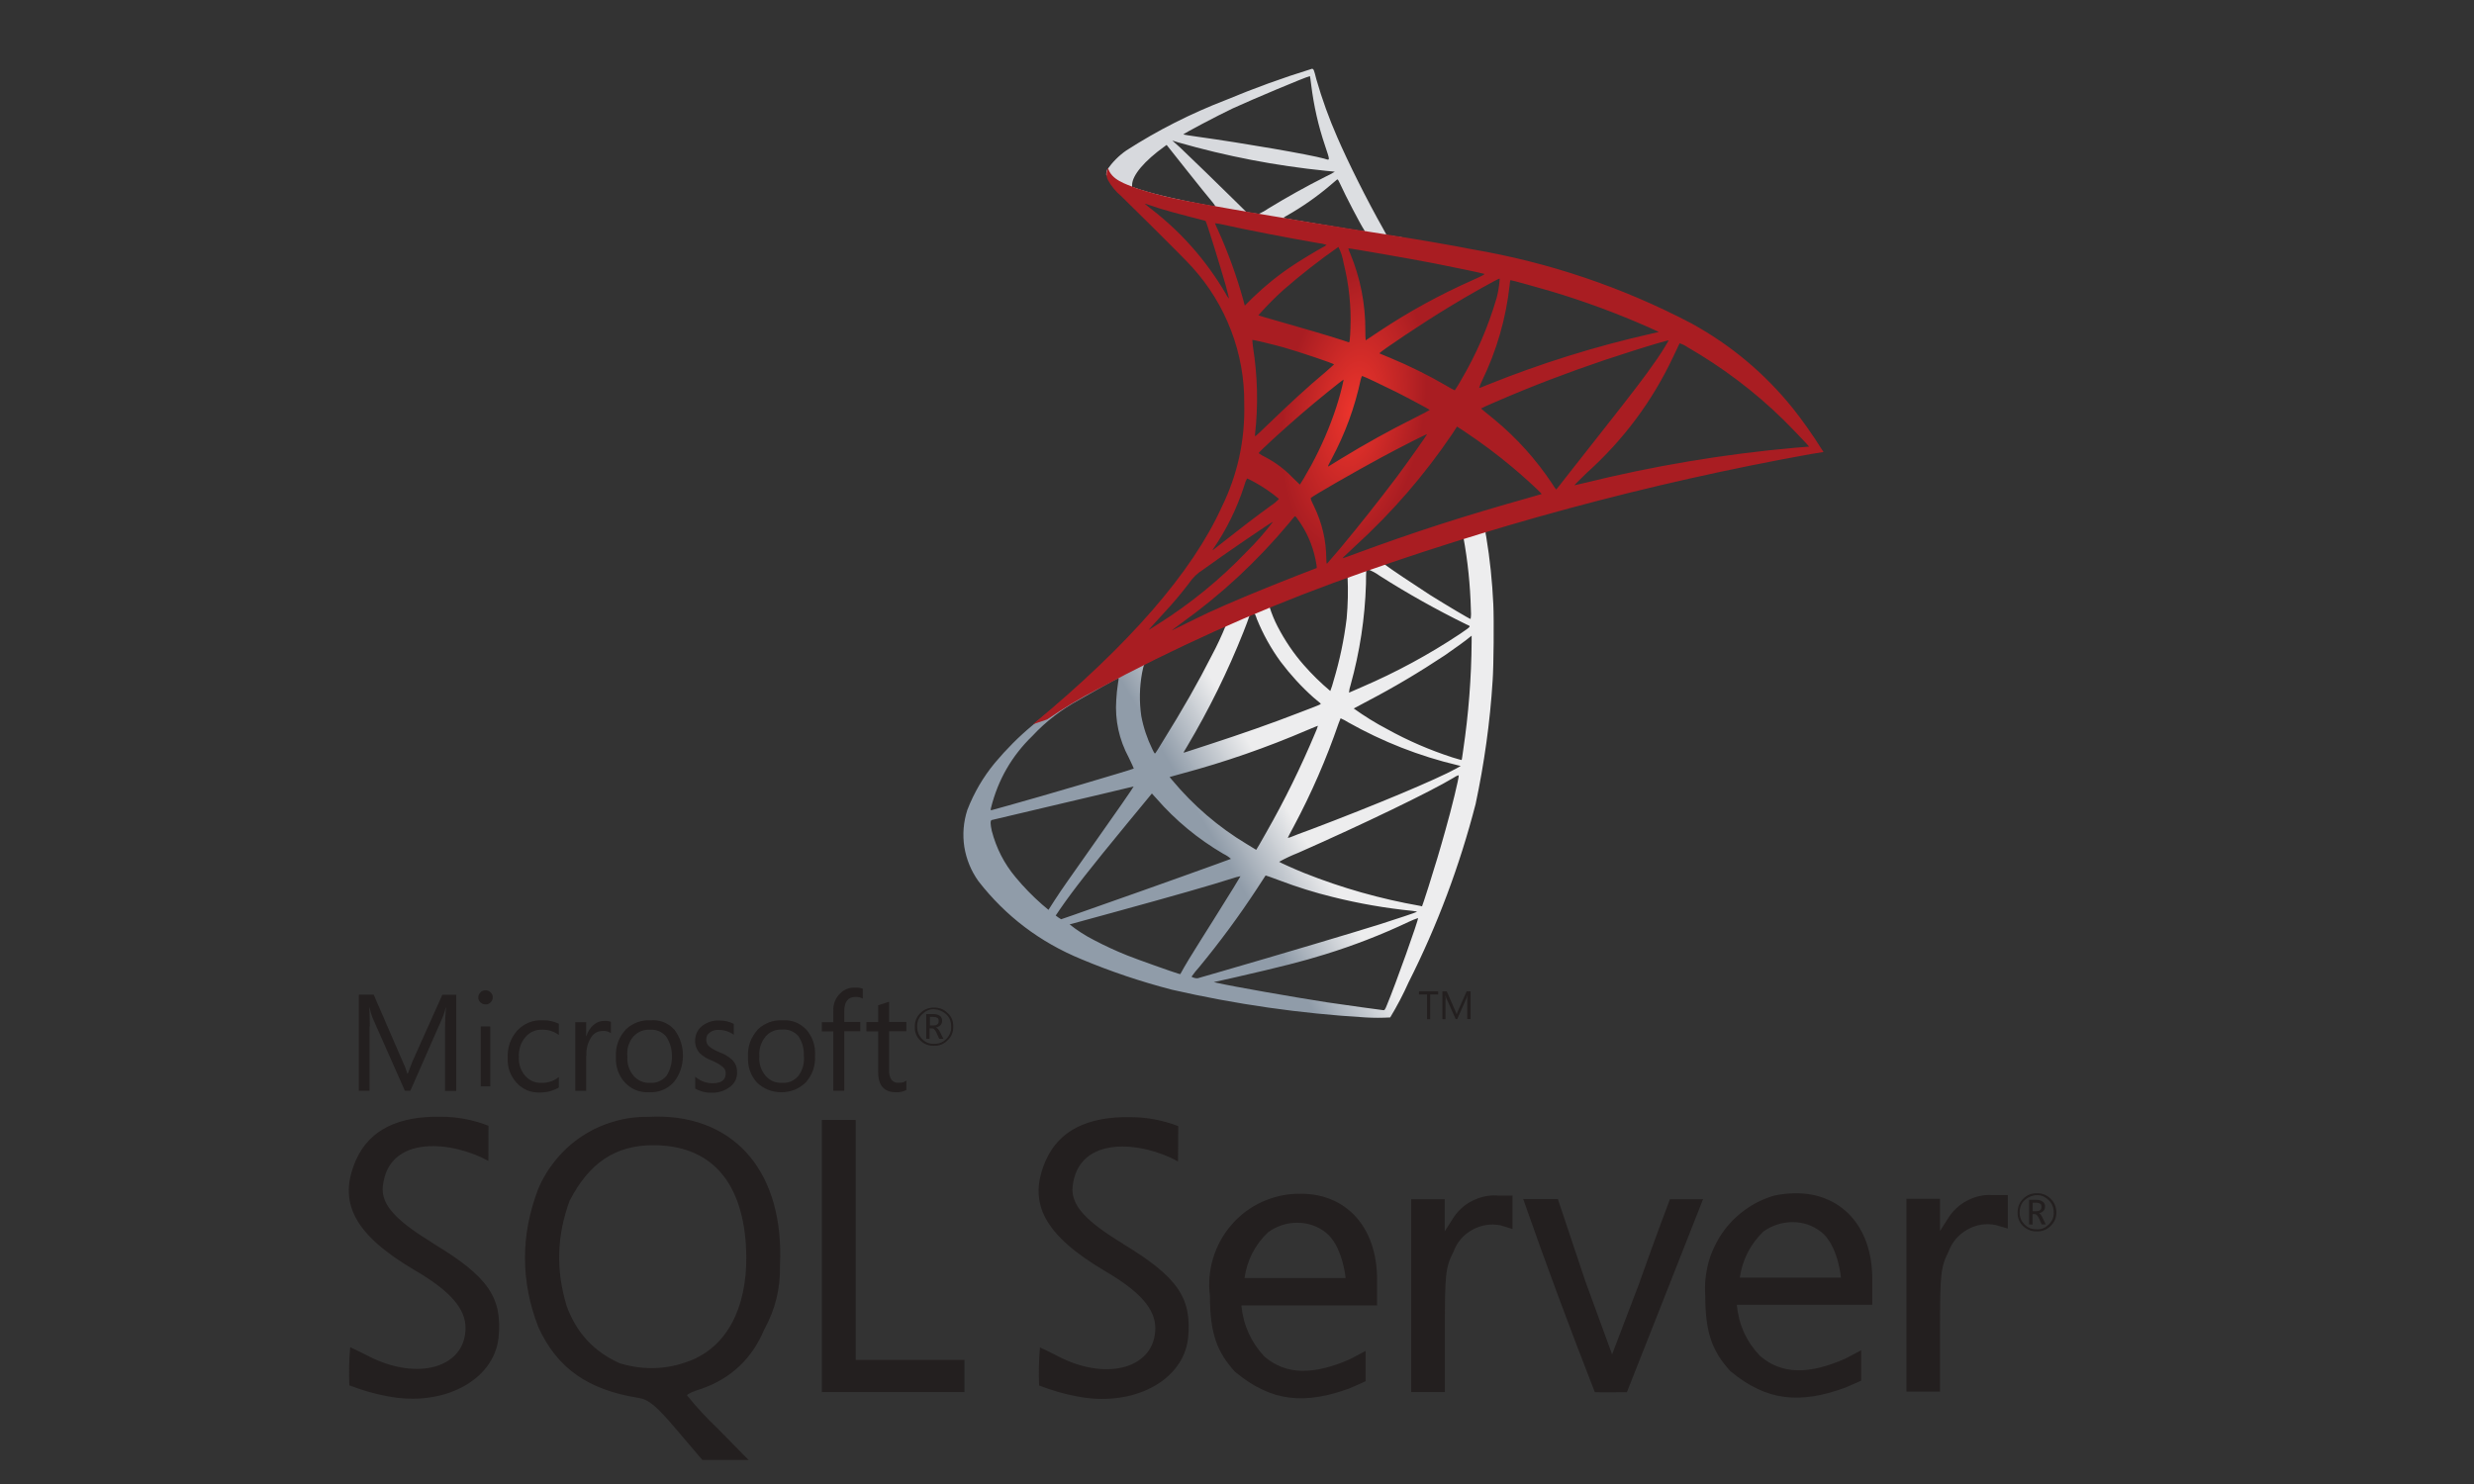 <svg xmlns="http://www.w3.org/2000/svg" xmlns:xlink="http://www.w3.org/1999/xlink" width="100" viewBox="0 0 75 45" height="60" preserveAspectRatio="xMidYMid meet"><rect x="0" y="0" width="75" height="45" fill="#333333" stroke="none"/><defs><clipPath id="f9b9513e34"><path d="M 29 15 L 46 15 L 46 31 L 29 31 Z M 29 15 " clip-rule="nonzero"></path></clipPath><clipPath id="275c186fbd"><path d="M 45.668 15.52 L 39.953 17.402 L 34.977 19.613 L 33.586 19.984 C 33.219 20.34 32.844 20.684 32.457 21.016 C 32.074 21.352 31.688 21.68 31.293 22 C 30.879 22.344 30.504 22.723 30.16 23.133 C 29.805 23.562 29.527 24.039 29.324 24.562 C 29.207 24.93 29.176 25.301 29.234 25.684 C 29.297 26.062 29.438 26.406 29.66 26.719 C 30.492 27.789 31.535 28.574 32.781 29.086 C 33.676 29.461 34.594 29.77 35.531 30.012 C 37.461 30.453 39.414 30.734 41.391 30.852 C 41.641 30.867 41.895 30.867 42.145 30.852 C 42.352 30.508 42.539 30.152 42.703 29.785 C 43.574 28.059 44.25 26.254 44.734 24.379 C 44.996 23.145 45.172 21.895 45.25 20.633 C 45.281 20.211 45.293 18.797 45.27 18.316 C 45.238 17.633 45.168 16.949 45.055 16.273 C 45.039 16.215 45.031 16.156 45.039 16.094 C 45.293 16.004 45.551 15.926 45.812 15.859 L 45.672 15.523 Z M 44.363 16.289 C 44.496 17.012 44.57 17.738 44.59 18.473 C 44.598 18.57 44.598 18.672 44.582 18.77 C 44.551 18.77 43.855 18.355 43.355 18.043 C 42.926 17.766 42.105 17.219 41.973 17.113 C 41.93 17.082 41.934 17.078 42.289 16.957 C 42.891 16.754 44.316 16.289 44.363 16.289 Z M 41.453 17.258 C 41.586 17.309 41.711 17.375 41.828 17.461 C 42.672 18 43.547 18.488 44.445 18.93 C 44.605 19 44.621 18.973 44.254 19.227 C 43.312 19.852 42.324 20.387 41.289 20.832 C 41.074 20.926 40.898 21.004 40.895 21.004 C 40.902 20.922 40.918 20.84 40.945 20.766 C 41.223 19.762 41.379 18.742 41.41 17.703 C 41.414 17.266 41.414 17.266 41.453 17.254 C 41.445 17.258 41.449 17.258 41.453 17.258 Z M 40.852 17.488 C 40.871 17.91 40.863 18.332 40.824 18.754 C 40.746 19.398 40.613 20.027 40.426 20.648 C 40.398 20.754 40.367 20.855 40.328 20.953 C 40.039 20.711 39.773 20.449 39.523 20.164 C 39.211 19.809 38.949 19.418 38.73 18.996 C 38.633 18.809 38.551 18.609 38.488 18.406 C 38.559 18.359 40.832 17.469 40.852 17.488 Z M 38.023 18.609 C 38.031 18.605 38.035 18.609 38.039 18.613 C 38.066 18.664 38.086 18.715 38.102 18.77 C 38.289 19.23 38.527 19.66 38.82 20.062 C 39.117 20.457 39.449 20.82 39.816 21.148 C 39.922 21.234 40.016 21.316 40.031 21.328 C 40.055 21.355 40.066 21.352 39.359 21.621 C 38.543 21.938 37.652 22.25 36.633 22.582 C 36.391 22.66 36.148 22.738 35.902 22.82 C 35.863 22.832 35.879 22.812 35.988 22.633 C 36.648 21.52 37.219 20.363 37.695 19.164 C 37.77 18.973 37.844 18.781 37.855 18.738 C 37.867 18.684 37.898 18.645 37.949 18.625 C 37.973 18.617 37.996 18.609 38.023 18.605 Z M 37.16 18.969 C 37.035 19.277 36.895 19.578 36.738 19.871 C 36.32 20.695 35.859 21.504 35.246 22.488 C 35.145 22.66 35.043 22.816 35.031 22.832 C 35.008 22.863 35 22.855 34.934 22.719 C 34.777 22.398 34.664 22.062 34.598 21.711 C 34.535 21.273 34.543 20.844 34.621 20.41 C 34.676 20.141 34.672 20.145 34.801 20.078 C 35.355 19.797 37.145 18.953 37.16 18.969 Z M 44.613 19.273 L 44.613 19.457 C 44.605 20.555 44.52 21.648 44.359 22.734 C 44.336 22.902 44.316 23.043 44.309 23.047 C 44.305 23.051 44.184 23.012 44.035 22.969 C 43.348 22.746 42.684 22.461 42.051 22.109 C 41.699 21.926 41.363 21.715 41.039 21.484 C 41.043 21.48 41.223 21.383 41.438 21.27 C 42.25 20.848 43.035 20.379 43.801 19.871 C 44.062 19.691 44.461 19.406 44.547 19.328 L 44.617 19.273 Z M 33.898 20.566 C 33.918 20.566 33.914 20.598 33.887 20.758 C 33.867 20.871 33.848 21.078 33.84 21.223 C 33.797 21.844 33.926 22.426 34.219 22.973 C 34.305 23.152 34.375 23.301 34.371 23.305 C 34.34 23.332 31.48 24.176 30.582 24.422 C 30.312 24.496 30.082 24.562 30.062 24.566 C 30.031 24.574 30.027 24.57 30.043 24.496 C 30.254 23.648 30.672 22.922 31.297 22.316 C 31.711 21.871 32.188 21.508 32.719 21.219 C 33.16 20.965 33.836 20.586 33.891 20.57 C 33.891 20.566 33.895 20.566 33.898 20.566 Z M 40.641 21.781 C 40.723 21.816 40.801 21.859 40.875 21.906 C 41.918 22.492 43.02 22.926 44.184 23.203 L 44.281 23.227 L 44.145 23.305 C 43.57 23.625 41.68 24.418 39.75 25.148 C 39.469 25.25 39.191 25.355 39.141 25.379 C 39.109 25.395 39.074 25.402 39.039 25.406 C 39.039 25.402 39.117 25.25 39.219 25.062 C 39.754 24.059 40.207 23.02 40.578 21.941 C 40.613 21.859 40.637 21.785 40.641 21.781 Z M 39.953 22.008 C 39.934 22.074 39.91 22.141 39.879 22.207 C 39.441 23.254 38.945 24.266 38.383 25.25 C 38.223 25.539 38.086 25.77 38.082 25.77 C 38.078 25.77 37.949 25.691 37.793 25.594 C 36.934 25.078 36.18 24.43 35.535 23.656 L 35.457 23.562 L 35.848 23.453 C 37.145 23.105 38.41 22.664 39.645 22.133 C 39.809 22.062 39.949 22.008 39.953 22.008 Z M 44.223 23.508 C 44.227 23.605 44.008 24.504 43.824 25.152 C 43.664 25.73 43.492 26.305 43.309 26.879 C 43.203 27.211 43.113 27.484 43.109 27.484 C 43.09 27.48 43.07 27.477 43.051 27.469 C 41.848 27.258 40.676 26.926 39.539 26.473 C 39.238 26.352 38.805 26.156 38.777 26.133 C 38.965 26.027 39.16 25.938 39.359 25.859 C 41.324 24.992 43.363 24.008 44.062 23.586 C 44.113 23.551 44.164 23.523 44.223 23.508 Z M 34.367 23.848 C 34.375 23.855 33.824 24.652 33.055 25.738 C 32.789 26.117 32.477 26.559 32.359 26.727 C 32.242 26.891 32.066 27.152 31.965 27.309 L 31.785 27.59 L 31.59 27.426 C 31.301 27.172 31.035 26.898 30.789 26.602 C 30.441 26.188 30.203 25.719 30.066 25.195 C 30.02 24.988 30.02 24.883 30.062 24.867 C 30.129 24.852 31.281 24.578 32.359 24.324 C 33.031 24.168 33.699 24.008 34.367 23.848 Z M 34.918 24.059 L 35.059 24.215 C 35.645 24.887 36.32 25.441 37.086 25.891 C 37.168 25.93 37.246 25.98 37.316 26.043 C 37.285 26.062 34.648 27.008 33.426 27.434 C 32.738 27.68 32.172 27.875 32.168 27.875 C 32.141 27.859 32.109 27.84 32.082 27.82 L 32.004 27.762 L 32.129 27.578 C 32.535 26.988 33.047 26.336 34.156 24.988 L 34.922 24.059 Z M 38.367 26.547 C 38.371 26.543 38.562 26.613 38.793 26.699 C 39.32 26.898 39.852 27.066 40.398 27.199 C 41.195 27.398 42.004 27.539 42.82 27.621 C 42.914 27.633 42.969 27.641 42.949 27.652 C 42.922 27.672 42.285 27.883 41.82 28.031 C 41.074 28.266 38.809 28.941 36.957 29.477 C 36.617 29.578 36.324 29.66 36.309 29.664 C 36.242 29.668 36.18 29.652 36.121 29.617 C 36.191 29.516 36.27 29.418 36.352 29.328 C 36.98 28.566 37.566 27.773 38.105 26.949 C 38.246 26.73 38.367 26.551 38.367 26.547 Z M 37.605 26.57 C 37.609 26.574 37.305 27.07 36.77 27.922 C 36.539 28.285 36.285 28.695 36.195 28.84 C 36.105 28.98 35.977 29.195 35.906 29.316 L 35.781 29.539 L 35.715 29.523 C 35.559 29.477 34.465 29.09 34.176 28.973 C 33.832 28.836 33.496 28.68 33.168 28.508 C 32.906 28.375 32.656 28.215 32.426 28.031 C 32.434 28.027 33.027 27.867 33.738 27.672 C 35.633 27.152 36.68 26.852 37.367 26.633 C 37.445 26.605 37.523 26.586 37.605 26.57 Z M 42.984 27.84 L 42.988 27.84 C 43.008 27.883 42.309 29.844 42.051 30.461 C 41.996 30.602 41.973 30.637 41.945 30.633 C 41.871 30.629 40.855 30.484 40.238 30.395 C 39.16 30.227 37.355 29.91 36.902 29.805 L 36.797 29.781 L 37.441 29.637 C 38.824 29.32 39.488 29.152 40.164 28.941 C 41.035 28.672 41.883 28.344 42.707 27.953 C 42.797 27.91 42.891 27.871 42.984 27.84 Z M 42.984 27.84 " clip-rule="nonzero"></path></clipPath><linearGradient x1="-12808.381" gradientTransform="matrix(0.055, 0, 0, 0.056, 736.807, 616.622)" y1="-10534.197" x2="-12465.026" gradientUnits="userSpaceOnUse" y2="-10737.083" id="368cf960e2"><stop stop-opacity="1" stop-color="rgb(56.499%, 61.2%, 66.299%)" offset="0"></stop><stop stop-opacity="1" stop-color="rgb(56.499%, 61.2%, 66.299%)" offset="0.125"></stop><stop stop-opacity="1" stop-color="rgb(56.499%, 61.2%, 66.299%)" offset="0.188"></stop><stop stop-opacity="1" stop-color="rgb(56.512%, 61.211%, 66.309%)" offset="0.203"></stop><stop stop-opacity="1" stop-color="rgb(57.831%, 62.358%, 67.287%)" offset="0.207"></stop><stop stop-opacity="1" stop-color="rgb(59.135%, 63.495%, 68.254%)" offset="0.211"></stop><stop stop-opacity="1" stop-color="rgb(60.439%, 64.63%, 69.221%)" offset="0.215"></stop><stop stop-opacity="1" stop-color="rgb(61.743%, 65.767%, 70.189%)" offset="0.219"></stop><stop stop-opacity="1" stop-color="rgb(63.046%, 66.902%, 71.156%)" offset="0.223"></stop><stop stop-opacity="1" stop-color="rgb(64.351%, 68.037%, 72.124%)" offset="0.227"></stop><stop stop-opacity="1" stop-color="rgb(65.656%, 69.173%, 73.091%)" offset="0.23"></stop><stop stop-opacity="1" stop-color="rgb(66.96%, 70.309%, 74.059%)" offset="0.234"></stop><stop stop-opacity="1" stop-color="rgb(68.263%, 71.445%, 75.026%)" offset="0.238"></stop><stop stop-opacity="1" stop-color="rgb(69.568%, 72.58%, 75.993%)" offset="0.242"></stop><stop stop-opacity="1" stop-color="rgb(70.871%, 73.715%, 76.959%)" offset="0.246"></stop><stop stop-opacity="1" stop-color="rgb(72.176%, 74.852%, 77.927%)" offset="0.25"></stop><stop stop-opacity="1" stop-color="rgb(73.479%, 75.987%, 78.894%)" offset="0.254"></stop><stop stop-opacity="1" stop-color="rgb(74.783%, 77.122%, 79.861%)" offset="0.258"></stop><stop stop-opacity="1" stop-color="rgb(76.086%, 78.258%, 80.829%)" offset="0.262"></stop><stop stop-opacity="1" stop-color="rgb(77.391%, 79.395%, 81.796%)" offset="0.266"></stop><stop stop-opacity="1" stop-color="rgb(78.696%, 80.53%, 82.764%)" offset="0.27"></stop><stop stop-opacity="1" stop-color="rgb(80%, 81.665%, 83.731%)" offset="0.273"></stop><stop stop-opacity="1" stop-color="rgb(81.303%, 82.8%, 84.698%)" offset="0.277"></stop><stop stop-opacity="1" stop-color="rgb(82.608%, 83.937%, 85.666%)" offset="0.281"></stop><stop stop-opacity="1" stop-color="rgb(83.911%, 85.072%, 86.633%)" offset="0.285"></stop><stop stop-opacity="1" stop-color="rgb(85.216%, 86.208%, 87.601%)" offset="0.289"></stop><stop stop-opacity="1" stop-color="rgb(86.519%, 87.343%, 88.567%)" offset="0.293"></stop><stop stop-opacity="1" stop-color="rgb(87.823%, 88.48%, 89.534%)" offset="0.297"></stop><stop stop-opacity="1" stop-color="rgb(89.127%, 89.615%, 90.501%)" offset="0.301"></stop><stop stop-opacity="1" stop-color="rgb(90.431%, 90.75%, 91.469%)" offset="0.305"></stop><stop stop-opacity="1" stop-color="rgb(91.664%, 91.824%, 92.384%)" offset="0.309"></stop><stop stop-opacity="1" stop-color="rgb(92.899%, 92.899%, 93.3%)" offset="0.312"></stop><stop stop-opacity="1" stop-color="rgb(92.899%, 92.899%, 93.3%)" offset="0.351"></stop><stop stop-opacity="1" stop-color="rgb(92.899%, 92.899%, 93.3%)" offset="0.375"></stop><stop stop-opacity="1" stop-color="rgb(92.899%, 92.899%, 93.3%)" offset="0.5"></stop><stop stop-opacity="1" stop-color="rgb(92.899%, 92.899%, 93.3%)" offset="0.649"></stop><stop stop-opacity="1" stop-color="rgb(92.899%, 92.899%, 93.3%)" offset="1"></stop></linearGradient><clipPath id="6fe184904b"><path d="M 33 2 L 43 2 L 43 8 L 33 8 Z M 33 2 " clip-rule="nonzero"></path></clipPath><clipPath id="708a628d09"><path d="M 39.773 2.086 C 38.887 2.359 38.016 2.676 37.156 3.035 C 36.102 3.441 35.098 3.949 34.145 4.562 C 33.914 4.723 33.723 4.918 33.562 5.148 C 33.543 5.199 33.535 5.246 33.535 5.297 L 34.117 5.852 L 35.492 6.297 L 38.773 6.887 L 42.523 7.535 L 42.562 7.207 C 42.551 7.207 42.539 7.203 42.527 7.203 L 42.035 7.129 L 41.938 6.949 C 41.426 6.043 40.867 4.918 40.539 4.16 C 40.289 3.59 40.078 3.004 39.906 2.406 C 39.832 2.109 39.824 2.094 39.777 2.086 Z M 39.707 2.309 L 39.711 2.309 C 39.715 2.312 39.734 2.438 39.75 2.578 C 39.828 3.207 39.965 3.816 40.168 4.414 C 40.328 4.895 40.328 4.867 40.141 4.809 C 39.703 4.688 37.727 4.344 36.297 4.145 C 36.066 4.113 35.875 4.082 35.875 4.078 C 35.855 4.062 36.906 3.508 37.367 3.289 C 37.961 3.016 39.586 2.332 39.707 2.309 Z M 35.539 4.262 L 35.711 4.316 C 37.18 4.738 38.676 5.027 40.199 5.18 C 40.34 5.191 40.461 5.207 40.465 5.207 C 40.379 5.262 40.289 5.309 40.195 5.352 C 39.598 5.652 39.012 5.98 38.441 6.328 C 38.352 6.391 38.258 6.441 38.16 6.488 C 38.145 6.488 38.055 6.469 37.957 6.457 L 37.785 6.43 L 37.352 6.004 C 36.828 5.488 36.301 4.977 35.766 4.465 Z M 35.367 4.395 L 35.977 5.164 C 36.309 5.586 36.648 6 36.723 6.09 C 36.77 6.145 36.812 6.199 36.852 6.262 C 36.832 6.273 35.969 6.105 35.512 6 C 35.039 5.891 34.848 5.836 34.555 5.746 L 34.32 5.668 L 34.32 5.605 C 34.324 5.316 34.691 4.879 35.312 4.434 Z M 40.543 5.441 C 40.562 5.441 40.582 5.48 40.637 5.598 C 40.785 5.926 41.242 6.805 41.355 6.973 C 41.391 7.031 41.449 7.035 40.84 6.938 C 39.375 6.695 38.906 6.617 38.906 6.609 C 38.934 6.582 38.969 6.559 39.004 6.543 C 39.473 6.277 39.91 5.973 40.32 5.625 C 40.422 5.539 40.512 5.461 40.527 5.449 C 40.535 5.441 40.543 5.438 40.547 5.441 Z M 40.543 5.441 " clip-rule="nonzero"></path></clipPath><linearGradient x1="-12709.942" gradientTransform="matrix(0.055, 0, 0, 0.056, 736.807, 616.622)" y1="-10992.327" x2="-12546.807" gradientUnits="userSpaceOnUse" y2="-10992.327" id="3f8c9a97dd"><stop stop-opacity="1" stop-color="rgb(84.166%, 85.263%, 86.63%)" offset="0"></stop><stop stop-opacity="1" stop-color="rgb(84.772%, 85.785%, 87.076%)" offset="0.004"></stop><stop stop-opacity="1" stop-color="rgb(85.379%, 86.308%, 87.523%)" offset="0.008"></stop><stop stop-opacity="1" stop-color="rgb(85.838%, 86.703%, 87.86%)" offset="0.012"></stop><stop stop-opacity="1" stop-color="rgb(86.299%, 87.099%, 88.199%)" offset="0.016"></stop><stop stop-opacity="1" stop-color="rgb(86.299%, 87.099%, 88.199%)" offset="0.031"></stop><stop stop-opacity="1" stop-color="rgb(86.299%, 87.099%, 88.199%)" offset="0.062"></stop><stop stop-opacity="1" stop-color="rgb(86.299%, 87.099%, 88.199%)" offset="0.125"></stop><stop stop-opacity="1" stop-color="rgb(86.299%, 87.099%, 88.199%)" offset="0.25"></stop><stop stop-opacity="1" stop-color="rgb(86.299%, 87.099%, 88.199%)" offset="0.5"></stop><stop stop-opacity="1" stop-color="rgb(86.299%, 87.099%, 88.199%)" offset="1"></stop></linearGradient><clipPath id="a1a8be1d72"><path d="M 31 5 L 56 5 L 56 22 L 31 22 Z M 31 5 " clip-rule="nonzero"></path></clipPath><clipPath id="71f7bfa9b9"><path d="M 33.594 5.086 C 33.531 5.211 33.527 5.34 33.59 5.465 C 33.695 5.652 33.828 5.812 33.992 5.949 C 33.992 5.949 35.918 7.84 36.148 8.109 C 36.66 8.676 37.051 9.316 37.324 10.031 C 37.594 10.742 37.727 11.484 37.719 12.246 C 37.746 13.348 37.52 14.391 37.035 15.379 C 36.137 17.355 34.242 19.539 31.316 21.961 L 31.746 21.816 C 32.234 21.477 32.746 21.172 33.277 20.898 C 35.578 19.656 37.957 18.582 40.41 17.68 C 45.125 15.965 49.953 14.66 54.887 13.77 L 55.281 13.707 L 55.219 13.613 C 54.953 13.188 54.664 12.777 54.352 12.383 C 53.496 11.32 52.473 10.465 51.281 9.809 C 49.18 8.707 46.961 7.957 44.625 7.559 C 44.102 7.453 42.949 7.254 42.02 7.109 C 40.465 6.867 38.906 6.613 37.355 6.344 C 36.848 6.254 36.094 6.125 35.59 6.016 C 35.203 5.934 34.824 5.828 34.445 5.707 C 34.137 5.582 33.688 5.461 33.59 5.09 Z M 34.707 6.176 C 34.766 6.191 34.82 6.207 34.871 6.227 C 35.035 6.285 35.246 6.352 35.5 6.422 C 35.688 6.473 35.879 6.523 36.07 6.574 C 36.328 6.637 36.543 6.699 36.547 6.699 C 36.578 6.73 37.012 8.137 37.164 8.676 C 37.219 8.883 37.262 9.055 37.254 9.055 C 37.211 9.004 37.176 8.945 37.148 8.887 C 36.562 7.895 35.82 7.051 34.914 6.348 C 34.84 6.293 34.77 6.238 34.703 6.176 Z M 36.832 6.77 C 36.91 6.777 36.988 6.789 37.066 6.809 C 37.801 6.973 39.117 7.227 39.961 7.371 C 40.047 7.379 40.133 7.398 40.215 7.426 C 40.18 7.457 40.141 7.48 40.098 7.5 C 39.957 7.574 39.383 7.918 39.191 8.051 C 38.754 8.34 38.348 8.668 37.969 9.035 C 37.844 9.16 37.738 9.266 37.738 9.266 C 37.738 9.266 37.711 9.191 37.691 9.098 C 37.488 8.367 37.23 7.656 36.918 6.965 C 36.883 6.898 36.855 6.832 36.832 6.766 C 36.832 6.773 36.832 6.77 36.836 6.77 Z M 40.574 7.488 C 40.652 7.641 40.703 7.801 40.73 7.969 C 40.895 8.625 40.965 9.289 40.938 9.965 C 40.938 10.09 40.926 10.215 40.914 10.34 L 40.898 10.383 L 40.676 10.309 C 40.211 10.16 39.461 9.941 38.816 9.758 C 38.449 9.656 38.148 9.566 38.148 9.559 C 38.391 9.285 38.645 9.027 38.914 8.785 C 39.445 8.324 39.996 7.891 40.574 7.488 Z M 40.875 7.531 C 40.887 7.52 42.66 7.828 43.469 7.984 C 44.07 8.102 44.945 8.285 44.996 8.305 C 45.02 8.316 44.93 8.367 44.641 8.496 C 43.652 8.934 42.711 9.449 41.812 10.047 C 41.59 10.195 41.406 10.32 41.402 10.32 C 41.391 10.227 41.391 10.133 41.391 10.039 C 41.395 9.219 41.242 8.43 40.926 7.672 C 40.902 7.625 40.887 7.582 40.875 7.531 Z M 45.465 8.445 C 45.453 8.641 45.422 8.832 45.375 9.02 C 45.117 9.906 44.754 10.746 44.285 11.539 C 44.23 11.641 44.168 11.738 44.102 11.836 C 44.012 11.793 43.926 11.746 43.844 11.695 C 43.297 11.375 42.734 11.098 42.152 10.855 C 41.977 10.781 41.824 10.723 41.82 10.715 C 41.793 10.688 43.184 9.758 43.918 9.316 C 44.5 8.957 45.453 8.426 45.469 8.445 Z M 45.793 8.496 C 45.832 8.496 46.621 8.715 47.031 8.836 C 48.035 9.137 49.016 9.5 49.973 9.922 L 50.289 10.066 L 50.066 10.117 C 48.367 10.5 46.703 11.02 45.086 11.672 C 44.961 11.727 44.848 11.766 44.84 11.766 C 44.863 11.691 44.891 11.617 44.93 11.543 C 45.375 10.625 45.652 9.66 45.766 8.645 C 45.77 8.562 45.781 8.496 45.793 8.496 Z M 37.965 10.309 C 37.98 10.297 38.578 10.441 38.902 10.531 C 39.395 10.672 40.441 11.023 40.441 11.051 C 40.441 11.055 40.324 11.156 40.188 11.277 C 39.621 11.75 39.078 12.254 38.422 12.887 C 38.23 13.074 38.066 13.227 38.055 13.227 C 38.047 13.227 38.043 13.203 38.047 13.168 C 38.145 12.289 38.125 11.414 37.988 10.543 C 37.977 10.465 37.969 10.387 37.965 10.312 Z M 50.586 10.324 C 50.445 10.57 50.293 10.809 50.125 11.039 C 49.867 11.414 49.488 11.91 48.629 13 C 48.176 13.574 47.664 14.227 47.496 14.441 C 47.328 14.66 47.18 14.844 47.176 14.844 C 47.133 14.789 47.09 14.73 47.055 14.668 C 46.566 13.934 45.984 13.285 45.305 12.723 C 45.199 12.633 45.094 12.547 44.984 12.461 C 44.953 12.438 44.926 12.414 44.898 12.387 C 44.898 12.375 45.633 12.055 46.191 11.828 C 47.277 11.387 48.379 10.992 49.496 10.641 C 50.02 10.473 50.574 10.312 50.586 10.32 Z M 50.918 10.41 C 51.008 10.438 51.09 10.48 51.164 10.531 C 52.219 11.141 53.184 11.867 54.055 12.719 C 54.285 12.945 54.852 13.539 54.844 13.543 C 54.844 13.543 54.645 13.559 54.41 13.578 C 52.254 13.77 50.125 14.129 48.023 14.648 C 47.871 14.684 47.738 14.715 47.73 14.715 C 47.719 14.715 47.891 14.547 48.102 14.34 C 49.211 13.344 50.086 12.172 50.723 10.82 C 50.824 10.605 50.91 10.426 50.918 10.41 Z M 41.297 11.402 C 41.355 11.414 41.918 11.684 42.344 11.895 C 42.73 12.09 43.316 12.406 43.344 12.43 C 43.348 12.434 43.141 12.543 42.887 12.672 C 42.125 13.051 41.379 13.465 40.652 13.91 C 40.445 14.039 40.273 14.145 40.27 14.145 C 40.25 14.145 40.254 14.125 40.371 13.91 C 40.777 13.152 41.07 12.355 41.25 11.512 C 41.266 11.445 41.285 11.402 41.297 11.402 Z M 40.734 11.508 C 40.676 11.793 40.598 12.074 40.508 12.352 C 40.309 12.961 40.051 13.551 39.746 14.117 C 39.676 14.242 39.57 14.418 39.516 14.52 L 39.406 14.695 L 39.164 14.461 C 38.93 14.219 38.66 14.02 38.363 13.863 C 38.289 13.828 38.219 13.789 38.156 13.742 C 38.156 13.707 38.895 13.031 39.461 12.543 C 39.867 12.191 40.723 11.496 40.734 11.512 Z M 44.168 12.934 L 44.383 13.074 C 44.898 13.418 45.395 13.785 45.867 14.184 C 46.117 14.391 46.59 14.82 46.688 14.926 L 46.738 14.98 L 46.387 15.082 C 44.41 15.637 42.879 16.129 41.094 16.789 C 40.895 16.863 40.727 16.926 40.715 16.926 C 40.688 16.926 40.668 16.945 41.113 16.531 C 42.211 15.527 43.18 14.406 44.016 13.172 L 44.168 12.938 Z M 43.266 13.16 C 43.273 13.168 42.684 14.008 42.328 14.484 C 41.781 15.207 41.215 15.922 40.637 16.617 C 40.418 16.875 40.234 17.086 40.227 17.094 C 40.215 17.098 40.207 17.031 40.207 16.934 C 40.203 16.383 40.078 15.859 39.84 15.363 C 39.742 15.164 39.723 15.117 39.746 15.094 C 39.828 15.02 41.086 14.297 41.883 13.867 C 42.418 13.578 43.254 13.152 43.27 13.164 Z M 37.805 14.508 C 37.883 14.543 37.957 14.578 38.031 14.621 C 38.293 14.766 38.543 14.934 38.773 15.129 C 38.699 15.207 38.617 15.277 38.523 15.336 C 38.051 15.68 37.586 16.035 37.129 16.398 C 36.746 16.703 36.734 16.715 36.777 16.648 C 37.184 16.055 37.496 15.418 37.719 14.73 C 37.738 14.652 37.766 14.578 37.805 14.508 Z M 39.262 15.66 C 39.281 15.656 39.309 15.695 39.426 15.867 C 39.68 16.254 39.84 16.676 39.91 17.133 L 39.918 17.223 L 39.324 17.453 C 38.266 17.867 37.289 18.273 36.629 18.578 C 36.441 18.668 36.117 18.824 35.906 18.93 C 35.699 19.031 35.523 19.121 35.523 19.117 C 35.523 19.113 35.656 19.012 35.82 18.891 C 37.031 18.023 38.113 17.016 39.07 15.871 C 39.16 15.762 39.242 15.66 39.25 15.656 Z M 38.59 15.824 C 38.34 16.152 38.07 16.457 37.777 16.746 C 36.973 17.586 36.078 18.312 35.098 18.93 L 34.836 19.094 C 34.805 19.113 34.844 19.07 35.293 18.578 C 35.559 18.293 35.809 17.996 36.043 17.688 C 36.156 17.52 36.301 17.379 36.473 17.273 C 37.109 16.809 38.574 15.809 38.59 15.824 Z M 38.59 15.824 " clip-rule="nonzero"></path></clipPath><radialGradient gradientTransform="matrix(-0.656, -0.099, 0.201, -1.322, 146.62, -655.196)" gradientUnits="userSpaceOnUse" r="3.234" cx="6.07" id="3c084ef5b4" cy="-505.491" fx="6.07" fy="-505.491"><stop stop-opacity="1" stop-color="rgb(93.193%, 20.763%, 17.284%)" offset="0"></stop><stop stop-opacity="1" stop-color="rgb(92.929%, 20.671%, 17.244%)" offset="0.008"></stop><stop stop-opacity="1" stop-color="rgb(92.613%, 20.56%, 17.197%)" offset="0.02"></stop><stop stop-opacity="1" stop-color="rgb(92.297%, 20.45%, 17.151%)" offset="0.031"></stop><stop stop-opacity="1" stop-color="rgb(91.98%, 20.34%, 17.104%)" offset="0.043"></stop><stop stop-opacity="1" stop-color="rgb(91.664%, 20.23%, 17.056%)" offset="0.055"></stop><stop stop-opacity="1" stop-color="rgb(91.348%, 20.12%, 17.009%)" offset="0.066"></stop><stop stop-opacity="1" stop-color="rgb(91.031%, 20.01%, 16.963%)" offset="0.078"></stop><stop stop-opacity="1" stop-color="rgb(90.715%, 19.899%, 16.916%)" offset="0.09"></stop><stop stop-opacity="1" stop-color="rgb(90.398%, 19.789%, 16.869%)" offset="0.102"></stop><stop stop-opacity="1" stop-color="rgb(90.082%, 19.679%, 16.823%)" offset="0.113"></stop><stop stop-opacity="1" stop-color="rgb(89.766%, 19.569%, 16.776%)" offset="0.125"></stop><stop stop-opacity="1" stop-color="rgb(89.449%, 19.46%, 16.728%)" offset="0.137"></stop><stop stop-opacity="1" stop-color="rgb(89.133%, 19.348%, 16.681%)" offset="0.148"></stop><stop stop-opacity="1" stop-color="rgb(88.817%, 19.238%, 16.635%)" offset="0.16"></stop><stop stop-opacity="1" stop-color="rgb(88.499%, 19.128%, 16.588%)" offset="0.172"></stop><stop stop-opacity="1" stop-color="rgb(88.184%, 19.019%, 16.541%)" offset="0.184"></stop><stop stop-opacity="1" stop-color="rgb(87.868%, 18.909%, 16.495%)" offset="0.195"></stop><stop stop-opacity="1" stop-color="rgb(87.55%, 18.797%, 16.447%)" offset="0.207"></stop><stop stop-opacity="1" stop-color="rgb(87.234%, 18.687%, 16.4%)" offset="0.219"></stop><stop stop-opacity="1" stop-color="rgb(86.919%, 18.578%, 16.353%)" offset="0.23"></stop><stop stop-opacity="1" stop-color="rgb(86.601%, 18.468%, 16.307%)" offset="0.242"></stop><stop stop-opacity="1" stop-color="rgb(86.339%, 18.376%, 16.267%)" offset="0.254"></stop><stop stop-opacity="1" stop-color="rgb(86.127%, 18.303%, 16.237%)" offset="0.262"></stop><stop stop-opacity="1" stop-color="rgb(85.916%, 18.228%, 16.205%)" offset="0.27"></stop><stop stop-opacity="1" stop-color="rgb(85.706%, 18.155%, 16.174%)" offset="0.277"></stop><stop stop-opacity="1" stop-color="rgb(85.495%, 18.082%, 16.142%)" offset="0.285"></stop><stop stop-opacity="1" stop-color="rgb(85.283%, 18.008%, 16.112%)" offset="0.293"></stop><stop stop-opacity="1" stop-color="rgb(85.072%, 17.935%, 16.08%)" offset="0.301"></stop><stop stop-opacity="1" stop-color="rgb(84.862%, 17.862%, 16.049%)" offset="0.309"></stop><stop stop-opacity="1" stop-color="rgb(84.651%, 17.789%, 16.017%)" offset="0.316"></stop><stop stop-opacity="1" stop-color="rgb(84.439%, 17.715%, 15.987%)" offset="0.324"></stop><stop stop-opacity="1" stop-color="rgb(84.229%, 17.641%, 15.955%)" offset="0.332"></stop><stop stop-opacity="1" stop-color="rgb(84.018%, 17.567%, 15.924%)" offset="0.34"></stop><stop stop-opacity="1" stop-color="rgb(83.807%, 17.494%, 15.892%)" offset="0.348"></stop><stop stop-opacity="1" stop-color="rgb(83.595%, 17.421%, 15.862%)" offset="0.355"></stop><stop stop-opacity="1" stop-color="rgb(83.385%, 17.348%, 15.829%)" offset="0.363"></stop><stop stop-opacity="1" stop-color="rgb(83.174%, 17.274%, 15.799%)" offset="0.371"></stop><stop stop-opacity="1" stop-color="rgb(82.964%, 17.201%, 15.767%)" offset="0.379"></stop><stop stop-opacity="1" stop-color="rgb(82.751%, 17.128%, 15.736%)" offset="0.387"></stop><stop stop-opacity="1" stop-color="rgb(82.541%, 17.053%, 15.706%)" offset="0.395"></stop><stop stop-opacity="1" stop-color="rgb(82.33%, 16.98%, 15.674%)" offset="0.402"></stop><stop stop-opacity="1" stop-color="rgb(82.12%, 16.907%, 15.643%)" offset="0.41"></stop><stop stop-opacity="1" stop-color="rgb(81.909%, 16.833%, 15.611%)" offset="0.418"></stop><stop stop-opacity="1" stop-color="rgb(81.697%, 16.76%, 15.581%)" offset="0.426"></stop><stop stop-opacity="1" stop-color="rgb(81.487%, 16.687%, 15.549%)" offset="0.434"></stop><stop stop-opacity="1" stop-color="rgb(81.276%, 16.614%, 15.518%)" offset="0.441"></stop><stop stop-opacity="1" stop-color="rgb(81.065%, 16.541%, 15.486%)" offset="0.449"></stop><stop stop-opacity="1" stop-color="rgb(80.853%, 16.466%, 15.456%)" offset="0.457"></stop><stop stop-opacity="1" stop-color="rgb(80.643%, 16.393%, 15.424%)" offset="0.465"></stop><stop stop-opacity="1" stop-color="rgb(80.432%, 16.319%, 15.393%)" offset="0.473"></stop><stop stop-opacity="1" stop-color="rgb(80.222%, 16.246%, 15.361%)" offset="0.48"></stop><stop stop-opacity="1" stop-color="rgb(80.009%, 16.173%, 15.331%)" offset="0.488"></stop><stop stop-opacity="1" stop-color="rgb(79.799%, 16.1%, 15.298%)" offset="0.496"></stop><stop stop-opacity="1" stop-color="rgb(79.535%, 16.008%, 15.26%)" offset="0.504"></stop><stop stop-opacity="1" stop-color="rgb(79.219%, 15.897%, 15.213%)" offset="0.516"></stop><stop stop-opacity="1" stop-color="rgb(78.902%, 15.787%, 15.166%)" offset="0.527"></stop><stop stop-opacity="1" stop-color="rgb(78.586%, 15.677%, 15.118%)" offset="0.539"></stop><stop stop-opacity="1" stop-color="rgb(78.27%, 15.567%, 15.073%)" offset="0.551"></stop><stop stop-opacity="1" stop-color="rgb(77.953%, 15.457%, 15.025%)" offset="0.562"></stop><stop stop-opacity="1" stop-color="rgb(77.637%, 15.346%, 14.978%)" offset="0.574"></stop><stop stop-opacity="1" stop-color="rgb(77.321%, 15.236%, 14.932%)" offset="0.586"></stop><stop stop-opacity="1" stop-color="rgb(77.003%, 15.126%, 14.885%)" offset="0.598"></stop><stop stop-opacity="1" stop-color="rgb(76.688%, 15.016%, 14.838%)" offset="0.609"></stop><stop stop-opacity="1" stop-color="rgb(76.372%, 14.906%, 14.79%)" offset="0.621"></stop><stop stop-opacity="1" stop-color="rgb(76.108%, 14.813%, 14.752%)" offset="0.633"></stop><stop stop-opacity="1" stop-color="rgb(75.897%, 14.74%, 14.72%)" offset="0.641"></stop><stop stop-opacity="1" stop-color="rgb(75.685%, 14.667%, 14.69%)" offset="0.648"></stop><stop stop-opacity="1" stop-color="rgb(75.475%, 14.594%, 14.658%)" offset="0.656"></stop><stop stop-opacity="1" stop-color="rgb(75.264%, 14.52%, 14.627%)" offset="0.664"></stop><stop stop-opacity="1" stop-color="rgb(75.053%, 14.447%, 14.595%)" offset="0.672"></stop><stop stop-opacity="1" stop-color="rgb(74.841%, 14.374%, 14.565%)" offset="0.68"></stop><stop stop-opacity="1" stop-color="rgb(74.631%, 14.301%, 14.534%)" offset="0.688"></stop><stop stop-opacity="1" stop-color="rgb(74.42%, 14.226%, 14.502%)" offset="0.695"></stop><stop stop-opacity="1" stop-color="rgb(74.21%, 14.153%, 14.471%)" offset="0.703"></stop><stop stop-opacity="1" stop-color="rgb(73.999%, 14.079%, 14.439%)" offset="0.711"></stop><stop stop-opacity="1" stop-color="rgb(73.787%, 14.006%, 14.409%)" offset="0.719"></stop><stop stop-opacity="1" stop-color="rgb(73.576%, 13.933%, 14.377%)" offset="0.727"></stop><stop stop-opacity="1" stop-color="rgb(73.366%, 13.86%, 14.346%)" offset="0.734"></stop><stop stop-opacity="1" stop-color="rgb(73.155%, 13.786%, 14.314%)" offset="0.742"></stop><stop stop-opacity="1" stop-color="rgb(72.943%, 13.713%, 14.284%)" offset="0.75"></stop><stop stop-opacity="1" stop-color="rgb(72.679%, 13.62%, 14.244%)" offset="0.758"></stop><stop stop-opacity="1" stop-color="rgb(72.363%, 13.51%, 14.197%)" offset="0.77"></stop><stop stop-opacity="1" stop-color="rgb(72.047%, 13.4%, 14.151%)" offset="0.781"></stop><stop stop-opacity="1" stop-color="rgb(71.73%, 13.29%, 14.104%)" offset="0.793"></stop><stop stop-opacity="1" stop-color="rgb(71.414%, 13.181%, 14.056%)" offset="0.805"></stop><stop stop-opacity="1" stop-color="rgb(71.15%, 13.087%, 14.018%)" offset="0.816"></stop><stop stop-opacity="1" stop-color="rgb(70.94%, 13.014%, 13.986%)" offset="0.824"></stop><stop stop-opacity="1" stop-color="rgb(70.729%, 12.941%, 13.956%)" offset="0.832"></stop><stop stop-opacity="1" stop-color="rgb(70.518%, 12.868%, 13.924%)" offset="0.84"></stop><stop stop-opacity="1" stop-color="rgb(70.306%, 12.794%, 13.893%)" offset="0.848"></stop><stop stop-opacity="1" stop-color="rgb(70.096%, 12.721%, 13.861%)" offset="0.855"></stop><stop stop-opacity="1" stop-color="rgb(69.885%, 12.648%, 13.831%)" offset="0.863"></stop><stop stop-opacity="1" stop-color="rgb(69.675%, 12.575%, 13.799%)" offset="0.871"></stop><stop stop-opacity="1" stop-color="rgb(69.411%, 12.482%, 13.76%)" offset="0.879"></stop><stop stop-opacity="1" stop-color="rgb(69.093%, 12.372%, 13.713%)" offset="0.891"></stop><stop stop-opacity="1" stop-color="rgb(68.777%, 12.262%, 13.666%)" offset="0.902"></stop><stop stop-opacity="1" stop-color="rgb(68.513%, 12.17%, 13.628%)" offset="0.914"></stop><stop stop-opacity="1" stop-color="rgb(68.303%, 12.097%, 13.596%)" offset="0.922"></stop><stop stop-opacity="1" stop-color="rgb(68.092%, 12.024%, 13.565%)" offset="0.93"></stop><stop stop-opacity="1" stop-color="rgb(67.882%, 11.951%, 13.533%)" offset="0.938"></stop><stop stop-opacity="1" stop-color="rgb(67.618%, 11.858%, 13.493%)" offset="0.945"></stop><stop stop-opacity="1" stop-color="rgb(67.354%, 11.766%, 13.455%)" offset="0.957"></stop><stop stop-opacity="1" stop-color="rgb(67.143%, 11.693%, 13.423%)" offset="0.965"></stop><stop stop-opacity="1" stop-color="rgb(66.879%, 11.601%, 13.385%)" offset="0.973"></stop><stop stop-opacity="1" stop-color="rgb(66.615%, 11.51%, 13.345%)" offset="0.984"></stop><stop stop-opacity="1" stop-color="rgb(66.405%, 11.436%, 13.315%)" offset="0.992"></stop><stop stop-opacity="1" stop-color="rgb(66.299%, 11.4%, 13.3%)" offset="1"></stop></radialGradient></defs><g clip-path="url(#f9b9513e34)"><g clip-path="url(#275c186fbd)"><path fill="url(#368cf960e2)" d="M 29.176 15.52 L 29.176 30.867 L 45.812 30.867 L 45.812 15.52 Z M 29.176 15.52 " fill-rule="nonzero"></path></g></g><g clip-path="url(#6fe184904b)"><g clip-path="url(#708a628d09)"><path fill="url(#3f8c9a97dd)" d="M 33.535 2.086 L 33.535 7.535 L 42.562 7.535 L 42.562 2.086 Z M 33.535 2.086 " fill-rule="nonzero"></path></g></g><g clip-path="url(#a1a8be1d72)"><g clip-path="url(#71f7bfa9b9)"><path fill="url(#3c084ef5b4)" d="M 54.746 25.484 L 57.793 5.465 L 31.852 1.566 L 28.805 21.582 Z M 54.746 25.484 " fill-rule="nonzero"></path></g></g><path fill="#231f1f" d="M 19.883 33.859 C 19.801 33.859 19.723 33.867 19.645 33.867 C 19.289 33.863 18.941 33.91 18.602 34.012 C 18.262 34.109 17.941 34.258 17.645 34.453 C 17.348 34.648 17.086 34.883 16.859 35.16 C 16.633 35.434 16.449 35.734 16.312 36.062 C 15.781 37.457 15.781 38.852 16.32 40.242 C 16.887 41.484 17.809 42.137 19.344 42.387 C 19.672 42.438 19.887 42.621 20.516 43.359 L 21.293 44.273 L 22.695 44.273 L 21.762 43.324 C 21.43 43.008 21.117 42.672 20.828 42.312 C 20.828 42.273 21.027 42.184 21.266 42.113 C 22.164 41.797 22.797 41.199 23.168 40.316 C 23.5 39.719 23.66 39.074 23.645 38.387 C 23.781 35.59 22.32 33.84 19.883 33.859 Z M 21.113 41.18 C 20.355 41.527 19.582 41.578 18.789 41.34 C 18.004 40.988 17.469 40.41 17.176 39.594 C 16.848 38.52 16.879 37.457 17.27 36.406 C 17.867 35.258 18.656 34.727 19.805 34.727 C 21.516 34.727 22.488 35.785 22.613 37.766 C 22.715 39.422 22.164 40.664 21.113 41.176 Z M 45.379 36.25 C 45.105 36.238 44.852 36.297 44.609 36.426 C 44.371 36.551 44.18 36.73 44.035 36.965 L 43.797 37.34 L 43.797 36.363 L 42.781 36.363 L 42.781 42.211 L 43.801 42.211 L 43.801 40.344 C 43.801 38.633 43.82 38.434 44.059 37.965 C 44.168 37.672 44.355 37.449 44.625 37.297 C 44.898 37.145 45.184 37.098 45.488 37.156 L 45.852 37.266 L 45.852 36.254 L 45.383 36.254 Z M 39.387 36.199 C 38.996 36.199 38.621 36.281 38.262 36.445 C 37.906 36.605 37.598 36.836 37.34 37.133 C 37.078 37.43 36.895 37.77 36.777 38.148 C 36.664 38.523 36.629 38.91 36.68 39.301 C 36.68 40.438 36.898 41.004 37.441 41.598 C 38.551 42.52 39.559 42.594 40.918 42.098 C 41.148 42 41.398 41.883 41.398 41.883 L 41.398 40.965 L 40.918 41.219 C 39.816 41.699 38.988 41.699 38.328 41.133 C 37.922 40.695 37.691 40.18 37.633 39.586 L 41.746 39.586 L 41.746 38.793 C 41.746 37.188 40.785 36.172 39.387 36.199 Z M 37.727 38.762 C 37.805 38.215 38.043 37.746 38.441 37.367 C 38.707 37.176 39 37.078 39.328 37.078 C 39.648 37.078 39.934 37.176 40.188 37.371 C 40.703 37.773 40.793 38.754 40.793 38.754 L 37.727 38.754 Z M 13.141 37.707 C 12.035 37.031 11.543 36.543 11.605 35.973 C 11.777 34.383 13.727 34.605 14.805 35.203 L 14.809 34.137 C 14.344 33.957 13.859 33.863 13.359 33.863 C 12.051 33.844 11.203 34.273 10.801 35.156 C 10.219 36.457 10.734 37.441 12.602 38.535 C 13.648 39.148 14.113 39.684 14.113 40.266 C 14.113 41.465 12.676 41.887 11.191 41.133 C 10.887 40.98 10.629 40.852 10.617 40.852 C 10.582 41.234 10.574 41.621 10.59 42.008 C 10.961 42.152 11.34 42.262 11.73 42.336 C 13.422 42.676 14.965 41.871 15.113 40.57 C 15.238 39.352 14.801 38.711 13.141 37.711 Z M 54.406 36.184 C 54.191 36.188 53.98 36.211 53.773 36.258 C 53.457 36.352 53.16 36.496 52.891 36.695 C 52.621 36.891 52.391 37.125 52.203 37.402 C 52.016 37.68 51.875 37.977 51.789 38.301 C 51.703 38.625 51.672 38.953 51.695 39.289 C 51.695 40.422 51.914 40.984 52.457 41.578 C 53.57 42.5 54.574 42.574 55.941 42.078 C 56.172 41.98 56.422 41.867 56.422 41.867 L 56.422 40.945 L 55.941 41.199 C 54.84 41.684 54.012 41.684 53.352 41.113 C 52.941 40.68 52.707 40.164 52.652 39.566 L 56.758 39.566 L 56.758 38.773 C 56.758 37.176 55.797 36.16 54.402 36.184 Z M 52.742 38.746 C 52.82 38.199 53.062 37.73 53.457 37.344 C 53.723 37.156 54.02 37.059 54.344 37.059 C 54.664 37.059 54.949 37.156 55.203 37.352 C 55.723 37.754 55.809 38.742 55.809 38.742 L 52.742 38.742 Z M 34.051 37.719 C 32.945 37.047 32.457 36.559 32.516 35.984 C 32.688 34.395 34.633 34.617 35.711 35.219 L 35.719 34.148 C 35.254 33.969 34.77 33.879 34.27 33.875 C 32.957 33.855 32.109 34.289 31.711 35.172 C 31.129 36.473 31.652 37.453 33.512 38.551 C 34.559 39.164 35.023 39.691 35.023 40.273 C 35.023 41.473 33.586 41.898 32.102 41.141 C 31.797 40.984 31.539 40.859 31.527 40.859 C 31.492 41.242 31.484 41.629 31.5 42.012 C 31.867 42.156 32.246 42.266 32.633 42.34 C 34.328 42.684 35.871 41.883 36.016 40.582 C 36.141 39.363 35.703 38.723 34.051 37.723 Z M 60.398 36.238 C 60.125 36.223 59.867 36.281 59.629 36.41 C 59.387 36.539 59.195 36.719 59.051 36.953 L 58.812 37.328 L 58.812 36.352 L 57.793 36.352 L 57.793 42.199 L 58.812 42.199 L 58.812 40.332 C 58.812 38.621 58.836 38.422 59.07 37.953 C 59.18 37.66 59.371 37.438 59.641 37.285 C 59.91 37.133 60.199 37.086 60.504 37.148 L 60.867 37.254 L 60.867 36.238 Z M 25.941 37.688 L 25.941 33.961 L 24.914 33.961 L 24.914 42.211 L 29.238 42.211 L 29.238 41.238 L 25.941 41.238 Z M 49.719 38.848 L 48.871 41.07 L 48.055 38.836 L 47.227 36.359 L 46.176 36.359 C 46.863 38.324 47.59 40.277 48.348 42.215 C 48.672 42.223 48.996 42.215 49.32 42.215 L 50.465 39.316 L 51.629 36.363 L 50.625 36.363 C 50.625 36.363 50.18 37.535 49.715 38.852 Z M 28.309 31.711 C 28.473 31.719 28.613 31.66 28.73 31.543 C 28.848 31.43 28.902 31.293 28.898 31.129 C 28.902 30.969 28.848 30.828 28.73 30.719 C 28.613 30.605 28.477 30.551 28.32 30.555 C 28.156 30.551 28.016 30.605 27.898 30.723 C 27.785 30.836 27.73 30.973 27.734 31.137 C 27.727 31.301 27.781 31.438 27.898 31.551 C 28.016 31.664 28.152 31.715 28.309 31.711 Z M 27.949 30.762 C 28.109 30.598 28.301 30.559 28.512 30.648 C 28.727 30.738 28.836 30.898 28.836 31.133 C 28.84 31.277 28.789 31.402 28.684 31.508 C 28.582 31.609 28.461 31.656 28.32 31.652 C 28.176 31.66 28.055 31.609 27.957 31.508 C 27.852 31.402 27.801 31.277 27.805 31.133 C 27.797 30.988 27.848 30.863 27.949 30.762 Z M 28.191 31.184 L 28.258 31.184 C 28.305 31.184 28.352 31.23 28.391 31.32 L 28.473 31.5 L 28.598 31.5 L 28.5 31.297 C 28.457 31.219 28.418 31.172 28.371 31.156 C 28.43 31.148 28.473 31.125 28.512 31.086 C 28.547 31.047 28.562 31 28.559 30.949 C 28.562 30.895 28.543 30.848 28.5 30.809 C 28.438 30.766 28.363 30.746 28.285 30.75 L 28.078 30.75 L 28.078 31.5 L 28.18 31.5 L 28.18 31.184 Z M 28.191 30.836 L 28.285 30.836 C 28.336 30.836 28.383 30.844 28.426 30.871 C 28.449 30.891 28.457 30.918 28.457 30.965 C 28.457 31.051 28.402 31.094 28.305 31.094 L 28.191 31.094 Z M 11.211 31.117 C 11.211 30.859 11.203 30.664 11.195 30.551 L 11.203 30.551 C 11.223 30.652 11.25 30.754 11.289 30.852 L 12.273 33.074 L 12.441 33.074 L 13.426 30.832 C 13.461 30.742 13.492 30.648 13.512 30.551 L 13.52 30.551 C 13.5 30.773 13.492 30.965 13.492 31.121 L 13.492 33.082 L 13.832 33.082 L 13.832 30.164 L 13.41 30.164 L 12.5 32.195 C 12.469 32.273 12.422 32.395 12.363 32.555 L 12.348 32.555 C 12.312 32.434 12.27 32.32 12.215 32.207 L 11.328 30.16 L 10.879 30.16 L 10.879 33.074 L 11.203 33.074 L 11.203 31.121 L 11.211 31.121 Z M 14.574 31.125 L 14.863 31.125 L 14.863 32.941 L 14.574 32.941 Z M 14.719 30.457 C 14.777 30.461 14.828 30.438 14.871 30.398 C 14.914 30.355 14.938 30.305 14.938 30.242 C 14.938 30.184 14.918 30.129 14.871 30.09 C 14.828 30.047 14.777 30.027 14.719 30.031 C 14.66 30.027 14.609 30.047 14.566 30.09 C 14.523 30.133 14.5 30.184 14.5 30.242 C 14.496 30.305 14.52 30.355 14.566 30.398 C 14.609 30.438 14.66 30.457 14.719 30.457 Z M 16.941 32.977 L 16.941 32.66 C 16.793 32.777 16.621 32.836 16.434 32.836 C 16.23 32.848 16.059 32.773 15.922 32.625 C 15.781 32.457 15.719 32.266 15.73 32.051 C 15.719 31.82 15.785 31.617 15.934 31.441 C 16.07 31.289 16.246 31.215 16.449 31.223 C 16.633 31.223 16.793 31.277 16.941 31.383 L 16.941 31.043 C 16.789 30.969 16.629 30.934 16.461 30.938 C 16.156 30.922 15.895 31.027 15.68 31.25 C 15.473 31.488 15.379 31.762 15.391 32.078 C 15.379 32.363 15.465 32.613 15.656 32.828 C 15.848 33.039 16.086 33.137 16.371 33.129 C 16.574 33.129 16.766 33.078 16.941 32.977 Z M 17.777 32.008 C 17.766 31.805 17.816 31.617 17.93 31.441 C 18.012 31.324 18.125 31.266 18.27 31.262 C 18.359 31.254 18.441 31.277 18.52 31.328 L 18.52 30.984 C 18.453 30.961 18.387 30.953 18.32 30.957 C 18.199 30.957 18.094 30.992 18.004 31.07 C 17.891 31.164 17.816 31.281 17.777 31.422 L 17.77 31.422 L 17.77 30.996 L 17.438 30.996 L 17.438 33.078 L 17.77 33.078 L 17.77 32.008 Z M 19.68 33.121 C 19.973 33.133 20.223 33.031 20.426 32.816 C 20.609 32.586 20.699 32.32 20.703 32.023 C 20.707 31.727 20.621 31.461 20.445 31.223 C 20.25 31.016 20.012 30.918 19.727 30.938 C 19.438 30.926 19.188 31.016 18.977 31.211 C 18.758 31.449 18.656 31.727 18.672 32.051 C 18.66 32.344 18.746 32.602 18.938 32.82 C 19.141 33.035 19.387 33.133 19.68 33.121 Z M 19.207 31.426 C 19.34 31.285 19.508 31.215 19.703 31.223 C 19.898 31.215 20.062 31.281 20.191 31.426 C 20.309 31.605 20.371 31.805 20.371 32.02 C 20.375 32.238 20.32 32.438 20.207 32.621 C 20.074 32.773 19.91 32.848 19.707 32.836 C 19.508 32.844 19.34 32.77 19.207 32.621 C 19.066 32.449 19.004 32.254 19.02 32.031 C 18.996 31.801 19.059 31.598 19.207 31.422 Z M 22.152 32.941 C 22.285 32.828 22.348 32.688 22.344 32.512 C 22.348 32.363 22.297 32.238 22.191 32.133 C 22.078 32.031 21.949 31.957 21.809 31.906 C 21.695 31.863 21.594 31.805 21.496 31.73 C 21.438 31.672 21.406 31.602 21.41 31.52 C 21.41 31.434 21.441 31.363 21.512 31.312 C 21.59 31.254 21.676 31.227 21.773 31.23 C 21.949 31.227 22.105 31.277 22.246 31.379 L 22.246 31.047 C 22.105 30.977 21.957 30.941 21.801 30.945 C 21.605 30.938 21.43 30.996 21.277 31.117 C 21.156 31.219 21.09 31.348 21.074 31.508 C 21.062 31.664 21.105 31.805 21.203 31.926 C 21.312 32.031 21.438 32.109 21.578 32.16 C 21.699 32.207 21.812 32.273 21.914 32.355 C 21.973 32.406 22.004 32.473 22 32.551 C 22 32.746 21.867 32.848 21.609 32.848 C 21.406 32.848 21.227 32.781 21.074 32.648 L 21.074 33.008 C 21.23 33.098 21.402 33.141 21.582 33.137 C 21.793 33.137 21.984 33.074 22.152 32.941 Z M 23.727 30.938 C 23.441 30.926 23.191 31.016 22.98 31.211 C 22.762 31.449 22.66 31.727 22.676 32.051 C 22.664 32.344 22.75 32.602 22.941 32.82 C 23.148 33.02 23.398 33.121 23.684 33.121 C 23.973 33.121 24.223 33.02 24.43 32.82 C 24.629 32.59 24.723 32.324 24.707 32.02 C 24.727 31.719 24.641 31.457 24.449 31.227 C 24.254 31.02 24.012 30.922 23.73 30.938 Z M 24.371 32.031 C 24.387 32.25 24.332 32.445 24.207 32.621 C 24.074 32.773 23.91 32.848 23.707 32.836 C 23.508 32.844 23.34 32.77 23.207 32.621 C 23.066 32.449 23.004 32.254 23.02 32.031 C 23.004 31.801 23.07 31.598 23.219 31.418 C 23.352 31.277 23.52 31.211 23.715 31.219 C 23.906 31.207 24.07 31.273 24.203 31.418 C 24.324 31.605 24.383 31.809 24.367 32.031 Z M 25.266 33.074 L 25.594 33.074 L 25.594 31.27 L 26.078 31.27 L 26.078 30.988 L 25.594 30.988 L 25.594 30.668 C 25.594 30.375 25.707 30.23 25.941 30.23 C 26.016 30.227 26.09 30.246 26.156 30.281 L 26.156 29.98 C 26.082 29.953 26 29.945 25.918 29.949 C 25.75 29.941 25.602 29.996 25.477 30.117 C 25.324 30.262 25.254 30.445 25.262 30.656 L 25.262 30.996 L 24.914 30.996 L 24.914 31.277 L 25.262 31.277 L 25.262 33.074 Z M 26.621 32.508 C 26.621 32.914 26.801 33.121 27.164 33.121 C 27.273 33.125 27.379 33.105 27.477 33.051 L 27.477 32.766 C 27.414 32.812 27.344 32.836 27.266 32.832 C 27.172 32.844 27.09 32.816 27.027 32.746 C 26.969 32.652 26.945 32.555 26.953 32.445 L 26.953 31.27 L 27.477 31.27 L 27.477 30.988 L 26.953 30.988 L 26.953 30.375 C 26.84 30.418 26.727 30.449 26.621 30.484 L 26.621 30.992 L 26.266 30.992 L 26.266 31.273 L 26.621 31.273 Z M 62.16 36.344 C 62.043 36.234 61.906 36.18 61.75 36.184 C 61.586 36.18 61.449 36.234 61.336 36.348 C 61.219 36.465 61.164 36.602 61.164 36.766 C 61.16 36.93 61.215 37.066 61.332 37.18 C 61.449 37.289 61.586 37.344 61.75 37.34 C 61.914 37.344 62.051 37.289 62.168 37.172 C 62.285 37.059 62.34 36.922 62.34 36.758 C 62.336 36.594 62.277 36.457 62.16 36.344 Z M 62.105 37.133 C 62.004 37.234 61.883 37.285 61.742 37.277 C 61.598 37.281 61.477 37.234 61.379 37.133 C 61.273 37.031 61.223 36.906 61.227 36.758 C 61.23 36.531 61.34 36.371 61.547 36.285 C 61.758 36.199 61.941 36.234 62.105 36.391 C 62.207 36.492 62.258 36.613 62.258 36.758 C 62.266 36.906 62.215 37.031 62.105 37.133 Z M 61.809 36.793 C 61.863 36.781 61.91 36.758 61.949 36.719 C 61.98 36.68 61.996 36.637 61.996 36.586 C 62 36.527 61.977 36.48 61.934 36.445 C 61.871 36.398 61.801 36.379 61.723 36.383 L 61.512 36.383 L 61.512 37.133 L 61.617 37.133 L 61.617 36.816 L 61.684 36.816 C 61.73 36.816 61.777 36.863 61.816 36.949 L 61.895 37.129 L 62.02 37.129 L 61.922 36.93 C 61.887 36.844 61.848 36.805 61.809 36.789 Z M 61.734 36.727 L 61.621 36.727 L 61.621 36.473 L 61.715 36.473 C 61.766 36.469 61.812 36.48 61.855 36.504 C 61.879 36.523 61.887 36.551 61.887 36.598 C 61.887 36.684 61.832 36.727 61.734 36.727 Z M 43.262 30.906 L 43.355 30.906 L 43.355 30.156 L 43.598 30.156 L 43.598 30.062 L 43.016 30.062 L 43.016 30.156 L 43.262 30.156 Z M 43.824 30.344 C 43.824 30.285 43.824 30.23 43.816 30.176 C 43.824 30.207 43.832 30.234 43.844 30.262 L 44.129 30.902 L 44.176 30.902 L 44.461 30.258 C 44.469 30.238 44.473 30.211 44.488 30.176 C 44.48 30.242 44.48 30.297 44.48 30.336 L 44.48 30.902 L 44.582 30.902 L 44.582 30.062 L 44.461 30.062 L 44.203 30.645 C 44.195 30.664 44.176 30.703 44.164 30.75 L 44.156 30.75 C 44.145 30.715 44.133 30.684 44.117 30.652 L 43.859 30.062 L 43.727 30.062 L 43.727 30.906 L 43.82 30.906 L 43.82 30.344 Z M 43.824 30.344 " fill-opacity="1" fill-rule="nonzero"></path></svg>